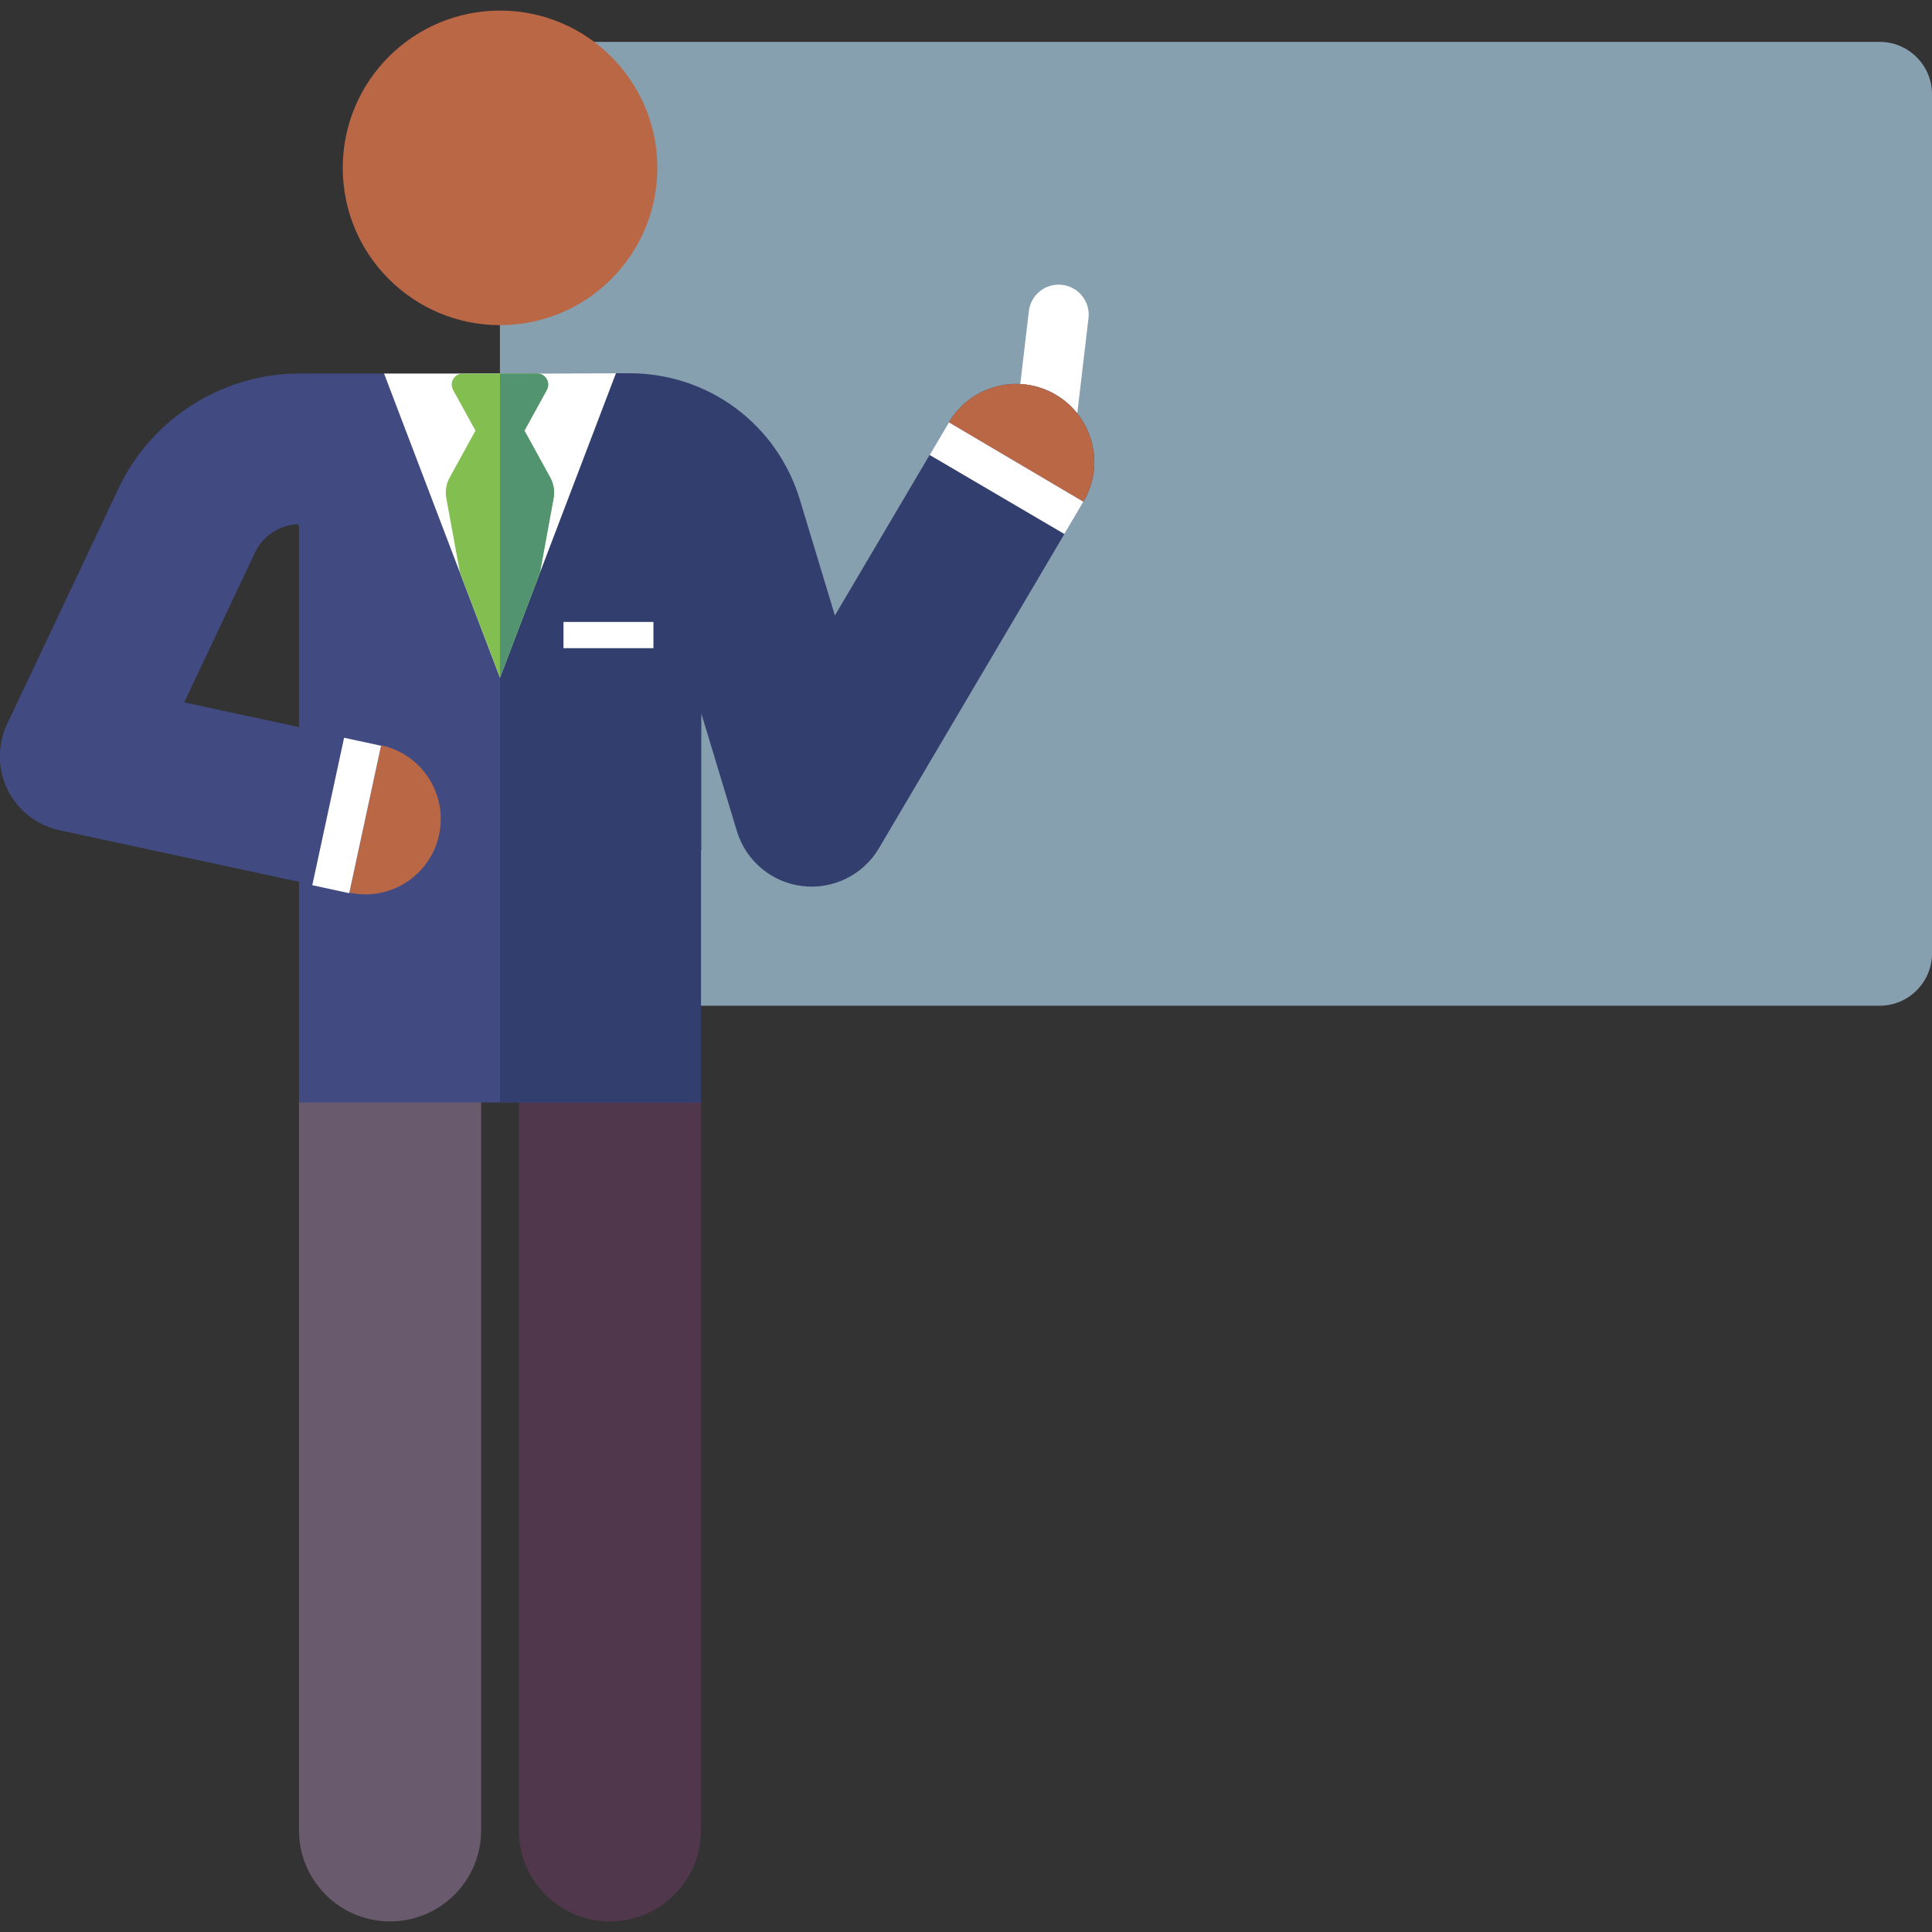 <?xml version="1.0" encoding="iso-8859-1"?>
<!-- Generator: Adobe Illustrator 19.0.0, SVG Export Plug-In . SVG Version: 6.00 Build 0)  -->
<svg version="1.1" id="Capa_1" xmlns="http://www.w3.org/2000/svg" xmlns:xlink="http://www.w3.org/1999/xlink" x="0px" y="0px"
	 viewBox="0 0 512 512" style="enable-background:new 0 0 512 512;" xml:space="preserve">
<rect x="0" y="0" width="512" height="512" fill="#333333" stroke="none"/>
<path style="fill:#695A6E;" d="M103.372,509.196c13.329,0,24.135-10.806,24.135-24.135V292.153
	c0-13.329-10.806-24.135-24.135-24.135s-24.135,10.806-24.135,24.135v192.909C79.238,498.391,90.043,509.196,103.372,509.196z"/>
<path style="fill:#87A0AF;" d="M498.127,266.525H146.361c-7.662,0-13.873-6.211-13.873-13.873V24.97
	c0-7.662,6.211-13.873,13.873-13.873h351.767c7.662,0,13.873,6.211,13.873,13.873v227.682
	C512,260.313,505.789,266.525,498.127,266.525z"/>
<path style="fill:#50374B;" d="M161.633,509.196c13.329,0,24.135-10.806,24.135-24.135V292.153
	c0-13.329-10.806-24.135-24.135-24.135c-13.329,0-24.135,10.806-24.135,24.135v192.909
	C137.498,498.391,148.304,509.196,161.633,509.196z"/>
<path style="fill:#414B82;" d="M185.593,140.804v-20.447c0-11.794-9.562-21.356-21.356-21.356H79.506
	c-20.444-0.086-39.313,11.864-48.056,30.36L1.921,191.826c-3.284,6.945-2.344,15.301,2.786,21.423
	c2.931,3.497,7.056,5.781,11.516,6.742l63.014,13.577v58.584h106.529V143.261C185.657,142.447,185.593,141.628,185.593,140.804z
	 M79.238,192.696l-30.432-6.557l18.768-39.7c2.099-4.44,6.546-7.353,11.429-7.547v0.334h0.234V192.696z"/>
<circle style="fill:#BA6746;" cx="132.515" cy="44.487" r="41.683"/>
<path style="fill:#838387;" d="M79.238,192.696l-30.432-6.558L79.238,192.696z"/>
<path style="fill:#414B82;" d="M116.354,221.251c2.324-10.786-4.536-21.414-15.322-23.738l-76.841-16.557
	c-10.79-2.327-21.415,4.536-23.739,15.322c-2.324,10.786,4.536,21.414,15.322,23.738l76.841,16.557
	C103.448,238.907,114.04,231.992,116.354,221.251z"/>
<path style="fill:#BA6746;" d="M101.033,197.513c10.786,2.324,17.646,12.951,15.322,23.738
	c-2.314,10.74-12.907,17.655-23.739,15.322L101.033,197.513z"/>
<rect x="86.913" y="195.999" transform="matrix(0.978 0.211 -0.211 0.978 47.545 -14.514)" style="fill:#FFFFFF;" width="10.012" height="39.957"/>
<path style="fill:#FFFFFF;" d="M276.197,128.467c-0.311,0-0.624-0.018-0.941-0.055c-4.362-0.513-7.484-4.467-6.969-8.831
	l4.372-37.122c0.514-4.363,4.462-7.486,8.831-6.969c4.362,0.513,7.484,4.467,6.969,8.831l-4.372,37.122
	C283.611,125.489,280.175,128.467,276.197,128.467z"/>
<path style="fill:#323E6D;" d="M279.813,104.619c-9.846-5.81-22.538-2.541-28.351,7.306l-30.206,51.18l-9.26-30.62
	c-6.071-20.079-24.245-33.569-45.222-33.569c-1.386,0.003-34.661,0.087-34.661,0.087h-37.58h-0.217h38.187v193.151h53.265v-66.918
	c0.028,0.028,0.057,0.053,0.084,0.082v-36.254l9.434,31.195c2.379,7.866,9.184,13.579,17.342,14.561
	c8.131,0.982,16.114-2.937,20.301-10.031l54.191-91.816C292.931,123.123,289.66,110.43,279.813,104.619z"/>
<path style="fill:#BA6746;" d="M279.813,104.619c-9.846-5.81-22.538-2.541-28.351,7.306l35.656,21.045
	C292.931,123.123,289.66,110.43,279.813,104.619z"/>
<polygon style="fill:#FFFFFF;" points="132.492,99.001 101.785,99.001 132.492,179.579 163.23,98.923 "/>
<path style="fill:#82BE50;" d="M145.818,126.554l-6.836-12.432l5.932-10.789c1.069-1.945-0.339-4.332-2.561-4.332h-19.72
	c-2.219,0-3.632,2.384-2.561,4.332l5.932,10.789l-6.836,12.432c-0.942,1.713-1.248,3.704-0.865,5.62l3.592,19.593l10.599,27.811
	l10.599-27.811l3.592-19.593C147.066,130.257,146.759,128.267,145.818,126.554z"/>
<path style="fill:#51946F;" d="M142.361,98.976c2.219,0,3.623,2.409,2.553,4.357l-5.932,10.789l6.836,12.432
	c0.942,1.713,1.248,3.704,0.865,5.62l-3.592,19.593l-10.599,27.811V99.001L142.361,98.976z"/>
<g>
	<rect x="149.326" y="164.821" style="fill:#FFFFFF;" width="23.837" height="6.952"/>
	<path style="fill:#FFFFFF;" d="M251.464,111.925l-5.102,8.644l35.711,20.951l5.046-8.55c0.025-0.042-0.024,0.043,0,0
		L251.464,111.925z"/>
</g>
<g>
</g>
<g>
</g>
<g>
</g>
<g>
</g>
<g>
</g>
<g>
</g>
<g>
</g>
<g>
</g>
<g>
</g>
<g>
</g>
<g>
</g>
<g>
</g>
<g>
</g>
<g>
</g>
<g>
</g>
</svg>
